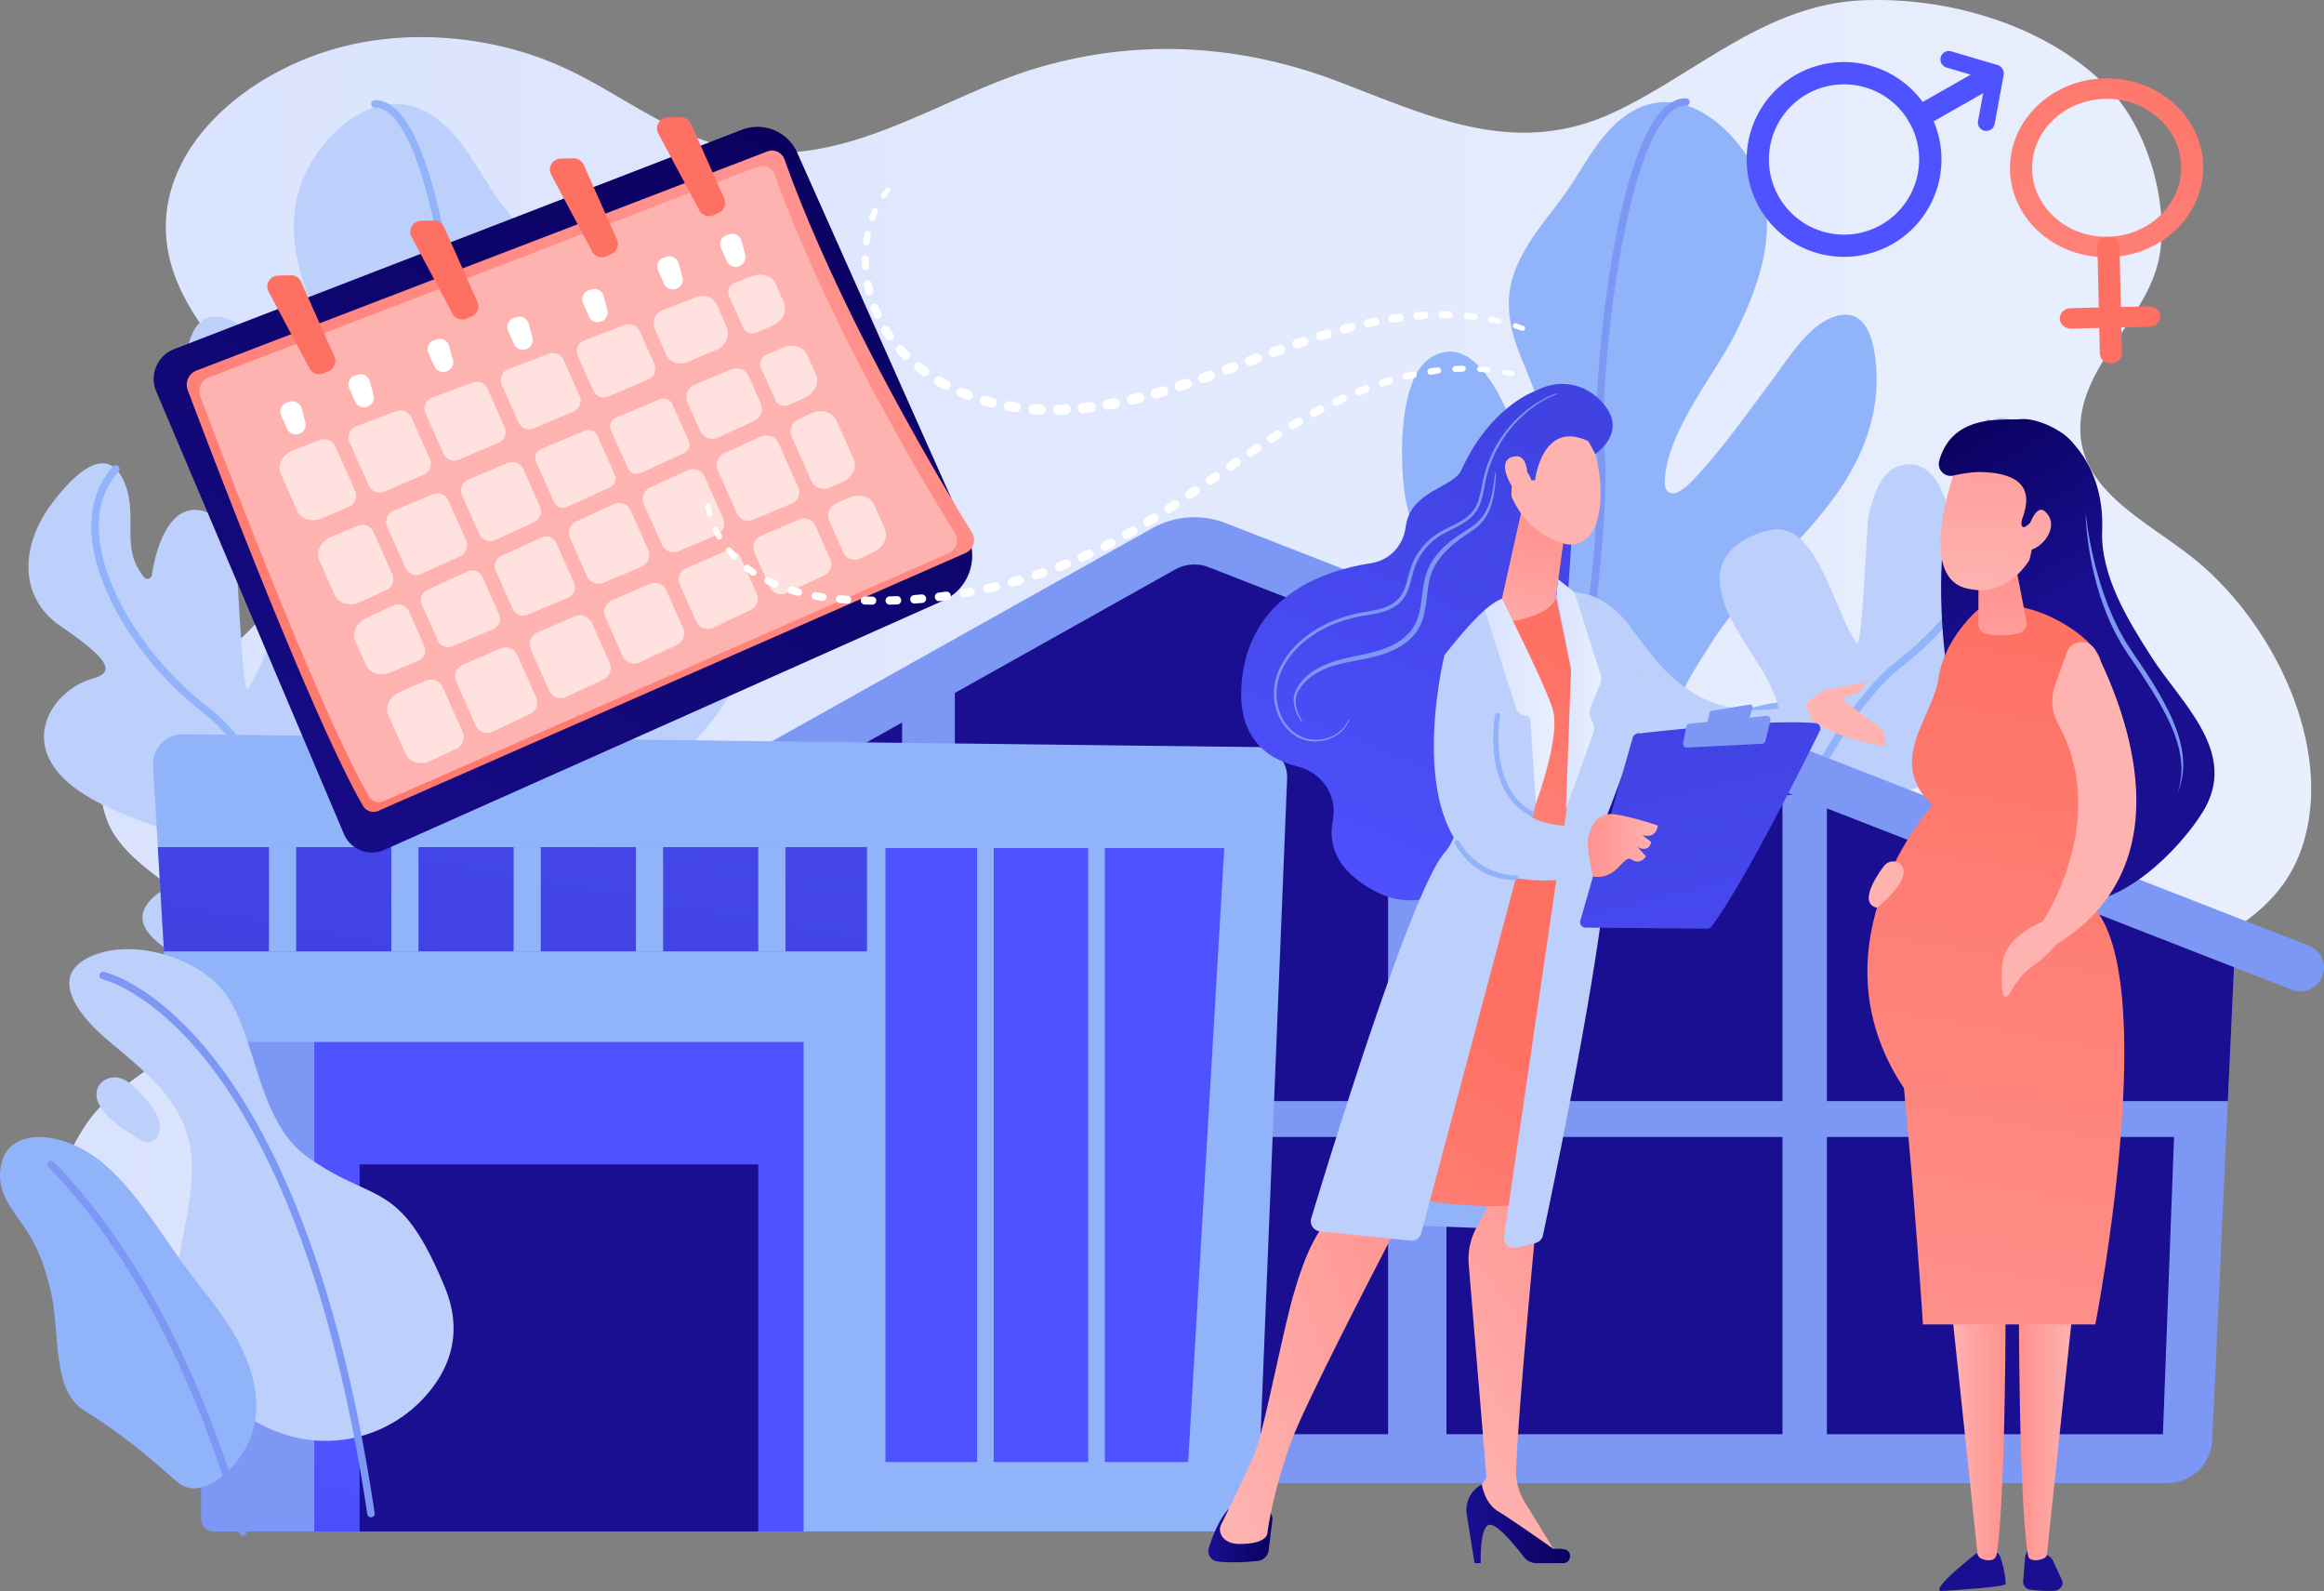<svg id="Illustration" xmlns="http://www.w3.org/2000/svg" xmlns:xlink="http://www.w3.org/1999/xlink" viewBox="0 0 2121.66 1452.1"><rect x="0" y="0" width="2121.66" height="1452.1" fill="#808080" stroke="none"/><defs><style>.cls-1{fill:url(#linear-gradient);}.cls-2{fill:#bdd0fb;}.cls-3{fill:#91b3fa;}.cls-4{fill:#7d97f4;}.cls-5{fill:url(#linear-gradient-2);}.cls-6{fill:url(#linear-gradient-3);}.cls-7{fill:url(#linear-gradient-4);}.cls-8{fill:url(#linear-gradient-5);}.cls-9{fill:url(#linear-gradient-6);}.cls-10{fill:url(#linear-gradient-7);}.cls-11{fill:url(#linear-gradient-8);}.cls-12{fill:url(#linear-gradient-9);}.cls-13,.cls-15,.cls-16,.cls-17{fill-rule:evenodd;}.cls-13{fill:url(#linear-gradient-10);}.cls-14{fill:url(#linear-gradient-11);}.cls-15{fill:url(#linear-gradient-12);}.cls-16{fill:url(#linear-gradient-13);}.cls-17{fill:url(#linear-gradient-14);}.cls-18{fill:url(#linear-gradient-15);}.cls-19{fill:url(#linear-gradient-16);}.cls-20{fill:url(#linear-gradient-17);}.cls-21{fill:url(#linear-gradient-18);}.cls-22{fill:url(#linear-gradient-19);}.cls-23{fill:url(#linear-gradient-20);}.cls-24{fill:url(#linear-gradient-21);}.cls-25{fill:url(#linear-gradient-22);}.cls-26{fill:url(#linear-gradient-23);}.cls-27{fill:url(#linear-gradient-24);}.cls-28{fill:url(#linear-gradient-25);}.cls-29{fill:url(#linear-gradient-26);}.cls-30{fill:url(#linear-gradient-27);}.cls-31{fill:url(#linear-gradient-28);}.cls-32{fill:url(#linear-gradient-29);}.cls-33{fill:url(#linear-gradient-30);}.cls-34{fill:url(#linear-gradient-31);}.cls-35{fill:url(#linear-gradient-32);}.cls-36{fill:url(#linear-gradient-33);}.cls-37{fill:url(#linear-gradient-34);}.cls-38{fill:url(#linear-gradient-35);}.cls-39{fill:url(#linear-gradient-36);}.cls-40{fill:url(#linear-gradient-37);}.cls-41{fill:url(#linear-gradient-38);}.cls-42{fill:url(#linear-gradient-39);}.cls-43{fill:url(#linear-gradient-40);}.cls-44{fill:url(#linear-gradient-41);}.cls-45{fill:url(#linear-gradient-42);}.cls-46{fill:url(#linear-gradient-43);}.cls-47{fill:url(#linear-gradient-44);}.cls-48{fill:url(#linear-gradient-45);}.cls-49,.cls-50{fill:#fff;}.cls-49{opacity:0.6;}.cls-51{fill:url(#linear-gradient-46);}.cls-52{fill:url(#linear-gradient-47);}.cls-53{fill:url(#linear-gradient-48);}.cls-54{fill:url(#linear-gradient-49);}.cls-55{fill:url(#linear-gradient-50);}.cls-56{fill:url(#linear-gradient-51);}</style><linearGradient id="linear-gradient" x1="215.92" y1="768.76" x2="2277.31" y2="768.76" gradientUnits="userSpaceOnUse"><stop offset="0" stop-color="#dae3fe"/><stop offset="1" stop-color="#e9effd"/></linearGradient><linearGradient id="linear-gradient-2" x1="2056.51" y1="-111.77" x2="1777.48" y2="272.27" gradientUnits="userSpaceOnUse"><stop offset="0" stop-color="#09005d"/><stop offset="1" stop-color="#1a0f91"/></linearGradient><linearGradient id="linear-gradient-3" x1="2021.61" y1="-137.12" x2="1742.59" y2="246.91" xlink:href="#linear-gradient-2"/><linearGradient id="linear-gradient-4" x1="2286.28" y1="55.18" x2="2007.25" y2="439.22" xlink:href="#linear-gradient-2"/><linearGradient id="linear-gradient-5" x1="2513.61" y1="220.35" x2="2234.59" y2="604.39" xlink:href="#linear-gradient-2"/><linearGradient id="linear-gradient-6" x1="418.72" y1="1675.88" x2="475.02" y2="1355.99" gradientUnits="userSpaceOnUse"><stop offset="0" stop-color="#4042e2"/><stop offset="1" stop-color="#4f52ff"/></linearGradient><linearGradient id="linear-gradient-7" x1="1023.93" y1="343.71" x2="837.91" y2="664.74" xlink:href="#linear-gradient-2"/><linearGradient id="linear-gradient-8" x1="453.57" y1="899.42" x2="567.58" y2="269.36" xlink:href="#linear-gradient-6"/><linearGradient id="linear-gradient-9" x1="1206.26" y1="138.25" x2="1092.25" y2="540.3" xlink:href="#linear-gradient-6"/><linearGradient id="linear-gradient-10" x1="1982.07" y1="1379.22" x2="1971.07" y2="1518.22" xlink:href="#linear-gradient-2"/><linearGradient id="linear-gradient-11" x1="1917.11" y1="503.95" x2="2017.36" y2="678.48" xlink:href="#linear-gradient-2"/><linearGradient id="linear-gradient-12" x1="-1276.98" y1="1417.76" x2="-1228.17" y2="1417.76" gradientTransform="matrix(-1, 0, 0, 1, 721.31, 0)" gradientUnits="userSpaceOnUse"><stop offset="0" stop-color="#ff928e"/><stop offset="1" stop-color="#feb3b1"/></linearGradient><linearGradient id="linear-gradient-13" x1="3872.63" y1="1842.93" x2="3906.63" y2="1597.93" gradientTransform="translate(-1881.31)" xlink:href="#linear-gradient-2"/><linearGradient id="linear-gradient-14" x1="3891.8" y1="1417.76" x2="3940.61" y2="1417.76" gradientTransform="translate(-1881.31)" xlink:href="#linear-gradient-12"/><linearGradient id="linear-gradient-15" x1="2062.85" y1="663.34" x2="1936.54" y2="1369.16" gradientUnits="userSpaceOnUse"><stop offset="0" stop-color="#fe7062"/><stop offset="1" stop-color="#ff928e"/></linearGradient><linearGradient id="linear-gradient-16" x1="1990.73" y1="635.53" x2="2007.73" y2="782.53" gradientTransform="matrix(1, 0, 0, 1, 0, 0)" xlink:href="#linear-gradient-12"/><linearGradient id="linear-gradient-17" x1="1998.14" y1="448.41" x2="1982.14" y2="651.41" gradientTransform="matrix(1, 0, 0, 1, 0, 0)" xlink:href="#linear-gradient-12"/><linearGradient id="linear-gradient-18" x1="1970.01" y1="473.56" x2="2070.27" y2="648.08" xlink:href="#linear-gradient-2"/><linearGradient id="linear-gradient-19" x1="2040.31" y1="446.4" x2="2023.77" y2="656.26" gradientTransform="matrix(1, 0, 0, 1, 0, 0)" xlink:href="#linear-gradient-12"/><linearGradient id="linear-gradient-20" x1="2275.18" y1="651.94" x2="2193.18" y2="718.94" gradientTransform="matrix(1, 0, 0, 1, 0, 0)" xlink:href="#linear-gradient-12"/><linearGradient id="linear-gradient-21" x1="2332.53" y1="722.13" x2="2250.53" y2="789.13" gradientTransform="matrix(1, 0, 0, 1, 0, 0)" xlink:href="#linear-gradient-12"/><linearGradient id="linear-gradient-22" x1="2012.16" y1="849.76" x2="1970.16" y2="871.75" gradientTransform="matrix(1, 0, 0, 1, 0, 0)" xlink:href="#linear-gradient-12"/><linearGradient id="linear-gradient-23" x1="1964.17" y1="636.49" x2="1933.17" y2="673.49" gradientTransform="matrix(1, 0, 0, 1, 0, 0)" xlink:href="#linear-gradient-12"/><linearGradient id="linear-gradient-24" x1="1560.05" y1="503.19" x2="1357.56" y2="963.67" xlink:href="#linear-gradient-6"/><linearGradient id="linear-gradient-25" x1="-3730.39" y1="1509.38" x2="-3671.9" y2="1509.38" gradientTransform="matrix(-1, 0, 0, 1, -2401.43, 0)" xlink:href="#linear-gradient-2"/><linearGradient id="linear-gradient-26" x1="1695.56" y1="1259.71" x2="1464.56" y2="1436.72" gradientTransform="matrix(1, 0, 0, 1, 0, 0)" xlink:href="#linear-gradient-12"/><linearGradient id="linear-gradient-27" x1="-4002.13" y1="1498.7" x2="-3907.49" y2="1498.7" gradientTransform="matrix(-1, 0, 0, 1, -2401.43, 0)" xlink:href="#linear-gradient-2"/><linearGradient id="linear-gradient-28" x1="1490.44" y1="1310.72" x2="1254.44" y2="1382.72" gradientTransform="matrix(1, 0, 0, 1, 0, 0)" xlink:href="#linear-gradient-12"/><linearGradient id="linear-gradient-29" x1="1615.19" y1="705.05" x2="1413.86" y2="990.02" xlink:href="#linear-gradient-15"/><linearGradient id="linear-gradient-30" x1="1537.46" y1="1038.2" x2="1295.28" y2="1443.22" xlink:href="#linear-gradient-15"/><linearGradient id="linear-gradient-31" x1="1579.86" y1="582.47" x2="1545.86" y2="718.47" gradientTransform="matrix(1, 0, 0, 1, 0, 0)" xlink:href="#linear-gradient-12"/><linearGradient id="linear-gradient-32" x1="-3159.78" y1="999.86" x2="-3205.78" y2="878.86" gradientTransform="matrix(-0.9, -0.44, -0.44, 0.9, -1691.96, -906.88)" xlink:href="#linear-gradient-12"/><linearGradient id="linear-gradient-33" x1="1579.92" y1="511.93" x2="1377.43" y2="972.4" xlink:href="#linear-gradient-6"/><linearGradient id="linear-gradient-34" x1="-3126.8" y1="987.33" x2="-3172.8" y2="866.33" gradientTransform="matrix(-0.9, -0.44, -0.44, 0.9, -1691.96, -906.88)" xlink:href="#linear-gradient-12"/><linearGradient id="linear-gradient-35" x1="1694.17" y1="755.46" x2="1806.78" y2="1224.68" xlink:href="#linear-gradient-6"/><linearGradient id="linear-gradient-36" x1="1617" y1="879.6" x2="1680.81" y2="879.6" gradientTransform="matrix(1, 0, 0, 1, 0, 0)" xlink:href="#linear-gradient-12"/><linearGradient id="linear-gradient-37" x1="1522.81" y1="747.99" x2="1586.43" y2="747.99" xlink:href="#linear-gradient"/><linearGradient id="linear-gradient-38" x1="1588.37" y1="741.43" x2="1629.1" y2="741.43" xlink:href="#linear-gradient"/><linearGradient id="linear-gradient-39" x1="-3785.48" y1="2320.09" x2="-4392.15" y2="3116.94" gradientTransform="matrix(-0.41, -0.91, -0.91, 0.41, 1440.18, -4198.07)" xlink:href="#linear-gradient-2"/><linearGradient id="linear-gradient-40" x1="-4316.36" y1="3048.34" x2="-3869.99" y2="2389.79" gradientTransform="matrix(-0.41, -0.91, -0.91, 0.41, 1440.18, -4198.07)" xlink:href="#linear-gradient-15"/><linearGradient id="linear-gradient-41" x1="403.66" y1="-663.51" x2="517.74" y2="-195.15" gradientTransform="matrix(1, 0, 0, 1, 0, 0)" xlink:href="#linear-gradient-12"/><linearGradient id="linear-gradient-42" x1="-1867.34" y1="501.76" x2="-2013.34" y2="121.76" gradientTransform="matrix(-0.91, 0.41, 0.41, 0.91, -1148.12, -132.94)" xlink:href="#linear-gradient-15"/><linearGradient id="linear-gradient-43" x1="-1774.27" y1="466" x2="-1920.27" y2="86" gradientTransform="matrix(-0.91, 0.41, 0.41, 0.91, -1148.12, -132.94)" xlink:href="#linear-gradient-15"/><linearGradient id="linear-gradient-44" x1="-1652.66" y1="419.28" x2="-1798.66" y2="39.28" gradientTransform="matrix(-0.91, 0.41, 0.41, 0.91, -1148.12, -132.94)" xlink:href="#linear-gradient-15"/><linearGradient id="linear-gradient-45" x1="-1528.53" y1="371.58" x2="-1674.53" y2="-8.42" gradientTransform="matrix(-0.91, 0.41, 0.41, 0.91, -1148.12, -132.94)" xlink:href="#linear-gradient-15"/><linearGradient id="linear-gradient-46" x1="3146.84" y1="210.59" x2="3174.84" y2="842.59" gradientTransform="matrix(0.77, 0.59, -0.64, 0.71, -53.44, -1911.29)" xlink:href="#linear-gradient-15"/><linearGradient id="linear-gradient-47" x1="2347.16" y1="246.02" x2="2375.16" y2="878.02" gradientTransform="matrix(-1, 0.02, -0.02, -0.93, 4246.05, -2264.84)" xlink:href="#linear-gradient-15"/><linearGradient id="linear-gradient-48" x1="2347.92" y1="246" x2="2375.92" y2="878" gradientTransform="matrix(-1, 0.02, -0.02, -0.93, 4246.05, -2264.84)" xlink:href="#linear-gradient-15"/><linearGradient id="linear-gradient-49" x1="-1960.16" y1="-2146.27" x2="-1970.16" y2="-1920.27" gradientTransform="matrix(0.49, 0.87, -0.57, 0.32, 2074.15, 2413.95)" xlink:href="#linear-gradient-6"/><linearGradient id="linear-gradient-50" x1="123.68" y1="-589.74" x2="113.68" y2="-363.74" gradientTransform="translate(1804.19 182.66) rotate(52.78)" xlink:href="#linear-gradient-6"/><linearGradient id="linear-gradient-51" x1="3128.49" y1="4610.62" x2="3192.49" y2="4148.62" gradientTransform="matrix(0.2, -0.98, 0.98, 0.2, -1236.01, 3117.99)" xlink:href="#linear-gradient-6"/></defs><path class="cls-1" d="M2179.56,625.74c-46-41-121.36-68.4-112.25-137.64,6.86-52.16,59.06-90.74,70.62-142.35,10.53-47-8.35-116-41.56-152.71-53.32-58.94-145.07-88-227.42-84.83-90,3.43-152.7,67.12-228.65,102.47-90.91,42.31-169,2.66-254-29.29-88.5-33.26-182-38.55-273.6-10.94-87.72,26.47-170.39,90.46-268.21,74.56-64.32-10.46-111.29-53.36-168.5-78-57.68-24.86-127.4-32.22-189.57-17.92C384.14,172.58,289.7,259.47,327.07,360c22.76,61.23,82.46,104,107.73,163.78,23.84,56.37,1.53,118.92-41.7,161.4a189.15,189.15,0,0,1-26.31,21.58c-57.11,38.77-128.59,71.08-102.39,148,19.08,56,113.8,76,113.81,138.23,0,60-98,92.27-129.79,137.64-60.7,86.62-35.06,182.84,65.82,227.72,107.22,47.71,254.5,19.24,366-.41,69.3-12.2,140.19-38.78,211.75-28.72,112.38,15.79,199.1,95.56,314.76,100.15s200.63-67.54,305.74-97c149.56-42,295.36,49.1,437.32,77.9,139.08,28.22,314.07-79.83,187.61-208.59-76.84-78.23-97.46-148.57,14.82-213.22,54.7-31.48,102.46-53.87,119.27-115.7C2294.48,788.37,2246,684.86,2179.56,625.74Z" transform="translate(-167.34 -107.98)"/><path class="cls-2" d="M730.52,904.35c6.43-15.53,10.34-31.86,17.8-47,15.82-32.1,39.32-56.4,62.12-83.18,15.66-18.4,42.4-51,20.47-74.45-10.77-11.5-28.33-13-42.88-11.22-44,5.28-59.86,15.9-50.09-36.26,5.42-29,20.83-55,26.87-83.48,6.11-28.81,9-112.55-21.68-132.31C688.56,401.38,654.43,534,646,564.34a21.78,21.78,0,0,0-.65,3.65,7.89,7.89,0,0,1-15,2.52c-2.09-4.53-3.73-8.8-3.91-12.4-.89-17.62,4.58-37.05,9.19-53.91,6.23-22.83,14.83-45.06,23.88-66.92,10.26-24.81,16.32-50.7,7.44-76.83-8.73-25.7-26.79-46.95-42.92-68.28-21.33-28.19-36.33-66.63-69.72-83.11-39.44-19.45-79,10-100.18,42.75C419.86,304.87,439,363.19,464.94,415c18.36,36.67,65,92.33,63.92,137.31a7.87,7.87,0,0,1-11.46,6.82c-8.12-4.15-14.59-11.44-21.4-19-24.12-26.82-45.11-56.89-66.75-85.71-14.89-19.83-35.75-54.91-63.38-57.4-32.34-2.91-31.84,58.65-29.29,77.75,13.09,97.93,104,146.73,152,225.25,9.88,16.17,31.38,45.65,29.14,65.33-4.3,37.88-50.71-4-70.93-10.26-28.07-8.66-77.22-8.83-77.59,29.68-.42,44.75,38.2,83.27,78.45,96.7,32.28,10.77,69.16,14.48,99.76,29.5,28,13.75,11.23,44.71-16.85,36.14-11.59-3.53-23.17-8.17-34.46-12.59-10.94-4.28-43.15-22-51.16-5.53-6.11,12.55,6.57,34.47,11.62,45.17C513.11,1094,559.73,1072,625.1,1095.43c18.77,6.73,31.47,22,38.25,40.33,2.93,7.91,2.63,37.65,11.66,40.33,12.46,3.66,29.87-22.18,35.21-29.58,9.89-13.7,21.89-25.64,31.77-39.36,17-23.68,45-58.66,41.82-90-1.55-15.51-14.9-21.74-29.3-22.88-24.37-1.93-63-6.51-47.51-40.11C714.7,937.51,723.49,921.33,730.52,904.35Z" transform="translate(-167.34 -107.98)"/><path class="cls-3" d="M681,1175.08a3.41,3.41,0,0,1-3.41-3.34c0-1.63-3.44-164.16-39.41-273.2-35.79-108.49-60.64-320.7-54.2-377.66,5.62-49.72-14.17-258-57.14-305.39-5.63-6.22-11.38-9.33-17.21-9.25a3.4,3.4,0,0,1-.1-6.8c7.83-.07,15.35,3.75,22.36,11.48,47,51.88,63.85,266.49,58.85,310.72-5.71,50.5,16.13,260.26,53.9,374.77,36.3,110,39.73,273.56,39.76,275.2a3.41,3.41,0,0,1-3.34,3.47Z" transform="translate(-167.34 -107.98)"/><path class="cls-2" d="M525.64,796.75C510.33,800.92,461,841.89,463.28,807c3-44.75,51.74-80.38,55.34-126.24,2.11-26.71-22.75-42.68-46.92-47.42-42.38-8.3-57.25,75.38-78.37,103.57-4.44,5.93-9.24-110.16-10.23-114.91-2.91-13.86-10.05-39.19-24.54-45.55-35.07-15.37-48.62,30.2-52.62,56.47A4,4,0,0,1,299,634.9c-22.38-26.74-5.2-55-17.84-86-17.4-42.67-53.68,1-68.38,21.3C187.56,605.08,183,652,222.44,679.3c36.26,25,54.22,41.14,30.39,47.7-31.21,8.6-56.2,42-40.53,73.62,16.39,33.11,66.92,50.57,99.38,62.4,12.78,4.65,46.24,4.29,48.82,22.08,2.16,14.87-20.29,21.58-30.43,26.85-38.27,19.9-46.79,40.15-4.61,66,85.16,52.16,179.06,37.43,178.12-1.91-.42-18.58,12.1-41.18,18-58.17,6.31-18.19,12.55-36.43,17.45-55.06C544,843.91,561.51,787,525.64,796.75Z" transform="translate(-167.34 -107.98)"/><path class="cls-3" d="M494.63,998.82a3.41,3.41,0,0,1-3.19-2.22c-.68-1.84-69-184.58-138.92-238.44-54.92-42.3-96.59-107.86-101.33-159.45-2.4-26.12,4.12-48,19.38-65a3.4,3.4,0,0,1,5.07,4.54c-13.95,15.55-19.89,35.68-17.67,59.84,4.58,49.84,45.17,113.45,98.7,154.68,30.08,23.17,63,70.88,97.82,141.83,25.85,52.65,43.16,99.17,43.34,99.63a3.42,3.42,0,0,1-2,4.38A3.51,3.51,0,0,1,494.63,998.82Z" transform="translate(-167.34 -107.98)"/><path class="cls-3" d="M1485.54,902.65c-6.43-15.54-10.33-31.86-17.79-47-15.82-32.09-39.32-56.39-62.12-83.17-15.66-18.4-42.4-51-20.47-74.45,10.77-11.5,28.33-13,42.87-11.22,44,5.28,59.86,15.9,50.1-36.26-5.42-28.95-20.83-55-26.87-83.49-6.11-28.8-9-112.54,21.68-132.3,54.57-35.08,88.7,97.5,97.13,127.88a21.78,21.78,0,0,1,.65,3.65,7.89,7.89,0,0,0,15,2.52c2.1-4.53,3.74-8.81,3.92-12.4.89-17.63-4.58-37-9.19-53.91-6.23-22.83-14.84-45.07-23.88-66.92-10.27-24.82-16.33-50.71-7.45-76.83,8.74-25.71,26.79-46.95,42.93-68.29,21.33-28.18,36.33-66.63,69.72-83.1,39.43-19.45,79,10,100.18,42.75,34.25,53.06,15.11,111.38-10.82,163.15-18.36,36.67-65,92.33-63.93,137.31a7.89,7.89,0,0,0,11.47,6.82c8.12-4.15,14.58-11.44,21.4-19,24.12-26.81,45.11-56.88,66.75-85.7,14.89-19.83,35.74-54.91,63.37-57.4,32.35-2.92,31.85,58.65,29.3,77.75-13.1,97.93-104,146.73-152,225.25-9.89,16.17-31.38,45.65-29.15,65.33,4.31,37.88,50.72-4,70.94-10.26,28.07-8.66,77.21-8.83,77.58,29.68.43,44.75-38.19,83.27-78.44,96.7-32.28,10.77-69.16,14.47-99.76,29.5-28,13.75-11.24,44.71,16.85,36.14,11.59-3.54,23.17-8.17,34.46-12.59,10.93-4.28,43.15-22,51.16-5.53,6.11,12.55-6.58,34.47-11.63,45.17-56.59,119.89-103.22,97.88-168.58,121.33-18.77,6.73-31.47,22-38.25,40.32-2.93,7.92-2.63,37.66-11.67,40.34-12.45,3.66-29.86-22.18-35.2-29.58-9.9-13.71-21.9-25.64-31.77-39.36-17-23.68-44.95-58.66-41.82-90,1.55-15.51,14.89-21.74,29.29-22.88,24.38-1.93,63-6.51,47.52-40.12C1501.36,935.81,1492.57,919.63,1485.54,902.65Z" transform="translate(-167.34 -107.98)"/><path class="cls-4" d="M1535.07,1173.38a3.4,3.4,0,0,0,3.4-3.34c0-1.63,3.44-164.16,39.42-273.21,35.79-108.48,60.64-320.69,54.2-377.65-5.62-49.72,14.17-258,57.13-305.39,5.64-6.22,11.39-9.33,17.22-9.25a3.37,3.37,0,0,0,3.45-3.35,3.42,3.42,0,0,0-3.36-3.46c-7.82-.07-15.34,3.75-22.35,11.49-47,51.87-63.85,266.49-58.85,310.72,5.7,50.5-16.13,260.26-53.91,374.76-36.29,110-39.72,273.57-39.75,275.21a3.41,3.41,0,0,0,3.34,3.47Z" transform="translate(-167.34 -107.98)"/><path class="cls-2" d="M1730.39,755.05c15.31,4.16,64.66,45.13,62.36,10.29-3-44.76-51.74-80.39-55.35-126.24-2.1-26.71,22.76-42.69,46.92-47.42,42.39-8.3,57.26,75.37,78.37,103.56,4.44,5.93,9.24-110.15,10.24-114.91,2.91-13.85,10-39.19,24.54-45.54,35.07-15.37,48.62,30.19,52.61,56.46a4,4,0,0,0,6.94,1.94c22.38-26.74,5.21-55.05,17.84-86,17.41-42.67,53.68,1,68.39,21.3,25.21,34.9,29.82,81.86-9.67,109.12-36.26,25-54.21,41.14-30.39,47.71,31.21,8.6,56.2,42,40.53,73.62-16.38,33.11-66.92,50.57-99.38,62.39-12.78,4.66-46.23,4.3-48.81,22.09-2.16,14.87,20.29,21.57,30.42,26.84,38.27,19.91,46.8,40.15,4.62,66-85.16,52.17-179.06,37.44-178.12-1.91.42-18.58-12.1-41.18-18-58.16-6.31-18.2-12.55-36.43-17.45-55.07C1712,802.2,1694.51,745.28,1730.39,755.05Z" transform="translate(-167.34 -107.98)"/><path class="cls-3" d="M1761.39,957.11a3.41,3.41,0,0,0,3.19-2.22c.68-1.84,69-184.58,138.93-238.44,54.92-42.29,96.58-107.86,101.32-159.44,2.41-26.13-4.11-48-19.38-65a3.4,3.4,0,1,0-5.06,4.55c13.94,15.54,19.89,35.67,17.67,59.83-4.58,49.85-45.17,113.45-98.71,154.68-30.08,23.17-63,70.89-97.82,141.83-25.84,52.65-43.16,99.17-43.33,99.64a3.4,3.4,0,0,0,2,4.37A3.27,3.27,0,0,0,1761.39,957.11Z" transform="translate(-167.34 -107.98)"/><path class="cls-4" d="M821,841.42l433.51-244.33,953.32,371.1-20.87,454a41.1,41.1,0,0,1-41,39.33H844.44Z" transform="translate(-167.34 -107.98)"/><polygon class="cls-5" points="653.7 733.45 663.94 1004.93 2033.87 1004.93 2040.53 860.21 1087.2 489.11 653.7 733.45"/><rect class="cls-4" x="1627.27" y="725.42" width="40.57" height="311.2"/><rect class="cls-4" x="1267.25" y="575.19" width="53.24" height="461.43"/><rect class="cls-4" x="823.56" y="618.11" width="48.17" height="410.46"/><path class="cls-4" d="M2267.44,1012.77a21.6,21.6,0,0,1-7.83-1.48l-988.7-385.6a36.11,36.11,0,0,0-30.88,2.15L716.21,921.27a21.55,21.55,0,0,1-21.07-37.6L1219,590.24a79.06,79.06,0,0,1,67.61-4.7l988.7,385.59a21.56,21.56,0,0,1-7.83,41.64Z" transform="translate(-167.34 -107.98)"/><rect class="cls-6" x="871.73" y="1037.69" width="395.51" height="271.28"/><rect class="cls-7" x="1320.49" y="1037.69" width="306.78" height="271.28"/><polygon class="cls-8" points="1974.61 1308.97 1667.83 1308.97 1667.83 1037.68 1984.75 1037.68 1974.61 1308.97"/><rect class="cls-9" x="229.01" y="913.79" width="562.5" height="483.91"/><path class="cls-4" d="M454.26,1505.68H362.77a11.92,11.92,0,0,1-11.92-11.92V1005.22H454.26Z" transform="translate(-167.34 -107.98)"/><rect class="cls-10" x="328.28" y="1062.69" width="363.97" height="335.02"/><path class="cls-3" d="M307.07,806.88,321.9,1059H901v446.69h377.18a37.92,37.92,0,0,0,37.89-36.39l26.35-651.18a27.21,27.21,0,0,0-26.85-28.3l-981-11.72A27.2,27.2,0,0,0,307.07,806.88Z" transform="translate(-167.34 -107.98)"/><polygon class="cls-11" points="149.7 868.29 791.51 868.29 791.51 773.16 144.1 773.16 149.7 868.29"/><rect class="cls-3" x="245.56" y="773.16" width="24.82" height="95.13"/><rect class="cls-3" x="357.23" y="773.16" width="24.82" height="95.13"/><rect class="cls-3" x="468.9" y="773.16" width="24.82" height="95.13"/><rect class="cls-3" x="580.57" y="773.16" width="24.82" height="95.13"/><rect class="cls-3" x="692.25" y="773.16" width="24.82" height="95.13"/><polygon class="cls-12" points="1084.7 1334.32 808.35 1334.32 808.35 774.01 1117.66 774.01 1084.7 1334.32"/><rect class="cls-3" x="892.02" y="758.8" width="15.21" height="608.48"/><rect class="cls-3" x="993.43" y="758.8" width="15.21" height="608.48"/><path class="cls-13" d="M1972.2,1525.25s-46.19,35.87-31.53,34.8,56.84-3.66,57.65-6.45-3.86-28.86-7.84-28.35S1972.2,1529.2,1972.2,1525.25Z" transform="translate(-167.34 -107.98)"/><path class="cls-14" d="M2049.75,503.32s39.2,26,36.72,88.77c-1.63,41.39,23.72,82.27,45.21,115.75,27.31,42.55,80.44,87.4,46.27,141.8-21.44,34.14-73.16,86.06-117.45,81.3-22.63-2.43-54.24-25.92-65-45.83-68.74-127.65-66-309.78-35.83-344.88S2049.75,503.32,2049.75,503.32Z" transform="translate(-167.34 -107.98)"/><path class="cls-15" d="M1998.29,1303.54s0,174.21-8.2,223.28a6,6,0,0,1-4.86,5,15.82,15.82,0,0,1-9.19-1.37,5.91,5.91,0,0,1-3.39-4.73l-23.17-219.1Z" transform="translate(-167.34 -107.98)"/><path class="cls-16" d="M2019,1521.38l-2.72,6.67-2,24a7.44,7.44,0,0,0,6.55,6.78,118.86,118.86,0,0,0,22.21,1c5.37-.42,8.73-5.46,6.63-10l-8.09-17.33a10.54,10.54,0,0,0-6.12-5.52Z" transform="translate(-167.34 -107.98)"/><path class="cls-17" d="M2010.49,1303.54s0,176.51,8.4,224.44a4.29,4.29,0,0,0,2.91,3.38c2.44.78,6.55,1.25,11.74-1.31a4.51,4.51,0,0,0,2.49-3.47l23.28-220Z" transform="translate(-167.34 -107.98)"/><path class="cls-18" d="M1973.08,664.56s-30.4,25.2-36,62.34-48,74.91-5.69,116c0,0-113.86,126.29-25.85,258.32,10.45,108.92,17.32,215.55,17.32,215.55h157.39s68.45-351.66-14.87-391.12C2077.18,859.89,2087.9,728,2085,711,2081.52,690.71,2017.72,646.58,1973.08,664.56Z" transform="translate(-167.34 -107.98)"/><path class="cls-19" d="M1973.53,620.3v57.19a9.34,9.34,0,0,0,7.94,9.25c7.58,1.14,19.29,2,29.35-1a9.39,9.39,0,0,0,6.56-10.78l-10.66-54.65Z" transform="translate(-167.34 -107.98)"/><path class="cls-20" d="M1952.4,536.56s-36.21,96.57,9.81,108.3c54.16,13.8,72.43-57.75,72.43-57.75S1987.11,450.56,1952.4,536.56Z" transform="translate(-167.34 -107.98)"/><path class="cls-21" d="M1937.73,528.56a10.88,10.88,0,0,0,13,13.46c8.07-1.85,18-3.53,26.61-3.2,58.09,2.27,35.46,40,35.46,46,0,12.34,12.13-6.43,12.82-2.27,1.51,9.06-5.55,36.52-5.55,36.52s37.24-7.85,49.31-26-1.51-58.84-6-73.93S2028.6,489,2012,490.54C1997.16,491.89,1949.76,484.8,1937.73,528.56Z" transform="translate(-167.34 -107.98)"/><path class="cls-22" d="M2018,593.14s7.34-27.07,16.6-18.1c15.38,14.91-6.87,37-16.6,34.7Z" transform="translate(-167.34 -107.98)"/><path class="cls-23" d="M2054.3,703.34a14.28,14.28,0,0,1,26.19-1.52c29.49,58.73,80.93,195.73-35.21,267.63l-13.72-19.52s63.32-92.76,14.63-181.49a43,43,0,0,1-2.72-35.32Z" transform="translate(-167.34 -107.98)"/><path class="cls-24" d="M2031,949.75s-34,12.53-35.82,39.4,1.79,34,7.16,25.07,10.75-17.91,21.49-25.07,21.49-19.7,21.49-19.7S2043.49,949.75,2031,949.75Z" transform="translate(-167.34 -107.98)"/><path class="cls-25" d="M1886.57,899.35s-25.5,32.76-5.63,37.11c0,0,17.39-13.39,23.17-27S1893.76,888.45,1886.57,899.35Z" transform="translate(-167.34 -107.98)"/><path class="cls-4" d="M2071.2,574.44s.12,1.08.32,3.1.64,5,1.14,8.73,1.25,8.3,2.21,13.49,2.18,11,3.63,17.32,3.26,13.1,5.35,20.21c1,3.57,2.29,7.15,3.46,10.86s2.68,7.38,4.05,11.18,3.12,7.51,4.7,11.34,3.62,7.51,5.41,11.34c2,3.72,4.09,7.42,6.15,11.16l7,10.77c4.91,7.13,9.79,14.35,14.42,21.58,2.3,3.62,4.6,7.19,6.7,10.84,1.07,1.81,2.14,3.61,3.19,5.4l3,5.41c2,3.55,3.77,7.2,5.55,10.71s3.3,7.09,4.69,10.59,2.74,6.91,3.73,10.33c1.16,3.35,1.88,6.72,2.66,9.92.45,1.58.58,3.21.87,4.76s.56,3.06.65,4.57.19,3,.28,4.38c0,.71.09,1.41.13,2.09s0,1.37-.06,2a55.51,55.51,0,0,1-.49,7.46,46.29,46.29,0,0,1-1,6.25c-.44,1.86-.81,3.52-1.21,5s-.92,2.58-1.27,3.54c-.68,1.91-1.05,2.93-1.05,2.93s.29-1.05.82-3c.27-1,.59-2.18,1-3.6s.54-3.11.87-5a47.57,47.57,0,0,0,.64-6.2,52.15,52.15,0,0,0,.05-7.32l-.06-2-.24-2c-.17-1.38-.35-2.79-.53-4.24s-.57-2.91-.85-4.42-.53-3.06-1-4.59c-.9-3.09-1.73-6.33-3-9.56-1.1-3.28-2.52-6.58-4-10s-3.19-6.77-4.91-10.24c-1.89-3.4-3.61-7-5.7-10.43-3.94-7-8.49-14.07-13.08-21.23s-9.51-14.25-14.47-21.38q-3.55-5.53-7.09-11.07c-2.08-3.84-4.22-7.63-6.23-11.45-1.82-3.91-3.7-7.76-5.36-11.64s-3.19-7.76-4.58-11.62-2.74-7.65-3.85-11.43-2.26-7.46-3.17-11.1c-1.92-7.24-3.43-14.17-4.64-20.58s-2.09-12.35-2.75-17.6-1.11-9.86-1.42-13.65-.42-6.78-.51-8.81S2071.2,574.44,2071.2,574.44Z" transform="translate(-167.34 -107.98)"/><path class="cls-2" d="M1842.1,742.89l-20.38,5c-24.85,7.48-45.83,9.39-63.78,7.49-56-5.93-82.33-49.09-103.16-76.54-27.49-36.24-57.85-30-57.85-30l18.58,80c41.57,66.24,101,69.39,141,61.82,25.44-4.82,43-14,43-14C1846.31,763,1842.1,742.89,1842.1,742.89Z" transform="translate(-167.34 -107.98)"/><path class="cls-26" d="M1888.23,781.78a13.61,13.61,0,0,0-5.51-10.44l-32.5-24s.66-4.8,9.7-5.82,9.51-10.73,9.51-10.73-12.56,2.2-31.1,6c-10.61,2.2-18,9-22.41,14.47l6.14,14.72c20.63,12.54,42.93,19.71,66.45,23Z" transform="translate(-167.34 -107.98)"/><polygon class="cls-3" points="1235.64 1116.35 1396.55 1122.59 1396.55 1063.61 1260.52 1051.14 1235.64 1116.35"/><path class="cls-27" d="M1569.05,464.81s-41,13.67-67.59,72.27c-7.27,16-46.71,18.86-50.78,51.72-2.11,17-14.66,30.56-31.56,33.15-42.1,6.45-107,28.31-117.34,101.39-7.93,55.79,20.51,76.94,50.36,84.26,21.92,5.38,36.48,26.7,32,48.83-4.25,21.22,2.09,45.76,38.86,65.16,82.4,43.49,164.7-103,164.7-103l16.86-255.78Z" transform="translate(-167.34 -107.98)"/><path class="cls-28" d="M1328.89,1495.36l-3.33,27.35a11.29,11.29,0,0,1-9.91,9.88c-8.77,1-22.84,2-36.6.57a9.68,9.68,0,0,1-8.13-12.55c3.36-10.55,9.5-26.4,18.35-35.73h30.34A9.35,9.35,0,0,1,1328.89,1495.36Z" transform="translate(-167.34 -107.98)"/><path class="cls-29" d="M1566.52,1175l5.12,30.12s-17.15,173.7-20.2,243.18a54.43,54.43,0,0,0,8.06,31l29.82,48.42-75.79-44.72-1.51-9.25,12.41-17.05L1508.18,1262a59.71,59.71,0,0,1,6.79-33l15.68-29.45Z" transform="translate(-167.34 -107.98)"/><path class="cls-30" d="M1594.31,1534.65h-24.19a14.54,14.54,0,0,1-11.55-5.66c-7.54-9.8-23.16-28.91-30.63-29.41-10.06-.67-8.77,35.07-8.77,35.07h-5.64l-7.14-44.41a26.31,26.31,0,0,1,13.8-27.49h0s2.3,17,14.76,24.52,50.72,34.44,50.72,34.44a34.73,34.73,0,0,1,9.83.27C1603.13,1523.36,1602.06,1534.65,1594.31,1534.65Z" transform="translate(-167.34 -107.98)"/><path class="cls-31" d="M1462.72,1189.28s-100.46,190.56-116.43,234.07-21.57,79.81-21.78,83.25c-.34,5.37-7,10.52-25.43,10.52-9.5,0-14.16-3.81-16.43-7.5a10.72,10.72,0,0,1-.41-10.4c5.81-11.76,24.25-49.34,31.08-66.39,8.16-20.35,25.7-112.59,35.32-144.66s20.49-66.85,62.39-98.89C1411,1189.28,1439.78,1161.11,1462.72,1189.28Z" transform="translate(-167.34 -107.98)"/><path class="cls-32" d="M1526.18,877c25.92-109.81-39.73-171.92-39.73-171.92,26.52-25.46,67-42,92.69-50.66a44.22,44.22,0,0,1,43.91,9.21c20.64,18.83,49.34,50.58,43.77,77.46-5,24.16-50.62,144.68-50.62,144.68S1574,905.75,1526.18,877Z" transform="translate(-167.34 -107.98)"/><path class="cls-33" d="M1468.73,931.39c10.54-31.78,57.45-54.37,57.45-54.37,47.84,28.73,90,8.77,90,8.77s9.46,36.16,2.93,69.76-47.49,249.54-47.49,249.54c-64.54,13.08-163.8-13.16-163.8-13.16C1449,1119,1458.18,963.16,1468.73,931.39Z" transform="translate(-167.34 -107.98)"/><path class="cls-34" d="M1556.26,574.68l-21.07,94.64c-2,8.34,5.59,7,14,5.38,13.81-2.6,31.6-8,37.54-18.7a10.08,10.08,0,0,0,1.08-3.56l9-65.63a11.78,11.78,0,0,0-6.9-12.39l-17.47-7.74A11.79,11.79,0,0,0,1556.26,574.68Z" transform="translate(-167.34 -107.98)"/><path class="cls-35" d="M1611.42,499.24s17.78,20.43,17.18,60.27-19.31,49.24-34.61,44.29-36.53-15.71-48.9-47.7S1587.77,473.76,1611.42,499.24Z" transform="translate(-167.34 -107.98)"/><path class="cls-36" d="M1568.75,546.25s6.28-55.66,48.56-35.67l6.51,11.75s28.27-18.73,9.1-43.65-53.84-29.05-81.29-.23-40.44,50.73-30.51,75.81,26.36,10.19,26.36,10.19-2.29-20,5.67-26.25,12.31,8.12,12.31,8.12Z" transform="translate(-167.34 -107.98)"/><path class="cls-37" d="M1561.46,549.22s3.39-28.59-12.77-24.45-1.77,27.08,4.3,35.2Z" transform="translate(-167.34 -107.98)"/><path class="cls-4" d="M1588.68,467.85c-9.88,3.24-18.71,9.16-26.73,15.7a112.08,112.08,0,0,0-38.8,65.58,145.48,145.48,0,0,1-3.41,15.45,34,34,0,0,1-7.91,14.07,50.66,50.66,0,0,1-13,9.37c-4.66,2.51-9.41,4.68-13.89,7.22a57.05,57.05,0,0,0-27.5,35.18c-1.41,5-2.48,10.13-4.35,15.21s-4.73,10.08-9.09,13.61a39.31,39.31,0,0,1-14.57,7.23,148.45,148.45,0,0,1-15.54,3.22A128.31,128.31,0,0,0,1384,678a103,103,0,0,0-26.39,15.94,75.41,75.41,0,0,0-19.17,23.88,51.63,51.63,0,0,0-5.41,29.72c1.41,10.07,5.87,20,13.44,26.82a33.21,33.21,0,0,0,13.09,7.53,34.77,34.77,0,0,0,15.19.7c10.07-1.58,19.72-8,23.51-17.75l.77.29c-3.71,10.13-13.6,17-24,18.89a36.53,36.53,0,0,1-15.91-.43,35.21,35.21,0,0,1-14-7.69c-8.1-7.16-12.8-17.52-14.35-28a53.93,53.93,0,0,1,5.42-31.15,78.06,78.06,0,0,1,19.67-24.87,105.73,105.73,0,0,1,27-16.58,131.89,131.89,0,0,1,30.43-8.71,142.42,142.42,0,0,0,15.16-3.24,35.94,35.94,0,0,0,13.3-6.67,28.3,28.3,0,0,0,8.14-12.17c1.79-4.74,2.89-9.84,4.38-14.93a60.1,60.1,0,0,1,29.19-36.82c4.65-2.59,9.43-4.73,14-7.15a48.26,48.26,0,0,0,12.42-8.76,31.33,31.33,0,0,0,7.39-13,144.13,144.13,0,0,0,3.45-15.16,116.25,116.25,0,0,1,4.13-15.29A111.23,111.23,0,0,1,1561,482.41c8.26-6.46,17.28-12.25,27.41-15.34Z" transform="translate(-167.34 -107.98)"/><path class="cls-4" d="M1533.06,539.54a153,153,0,0,1-2,20.21c-1.22,6.68-3.18,13.4-6.82,19.38a38.9,38.9,0,0,1-6.58,8.13,69.07,69.07,0,0,1-8.14,6.37,160,160,0,0,0-16.16,11.82c-10,8.57-18.38,19.29-21,32.12-3,12.7-2.19,26.74-7.83,40a43,43,0,0,1-13.18,16.53A67.8,67.8,0,0,1,1433,704c-13.06,4.72-26.6,6.38-39.58,9.33s-25.75,7.84-34.86,17.36c-4.4,4.7-8.3,10.52-8.38,17s3,12.77,5.93,18.75l-.71.38c-3.33-5.79-6.83-12-7.08-19.12a22,22,0,0,1,2.38-10.23,39.5,39.5,0,0,1,5.83-8.64c9.43-10.45,22.86-15.88,36-19.25s26.64-5.05,39-9.72a63.15,63.15,0,0,0,17-9.37,38.33,38.33,0,0,0,11.66-14.85c5.24-11.76,4.69-25.61,7.91-39.09a53.68,53.68,0,0,1,8.56-19.07,73.12,73.12,0,0,1,14.28-15,163.18,163.18,0,0,1,16.78-11.61c5.64-3.57,10.74-7.7,14.24-13.23s5.84-11.79,7.32-18.28a182.84,182.84,0,0,0,3-19.9Z" transform="translate(-167.34 -107.98)"/><path class="cls-2" d="M1578.1,742.06l-39.62-87.5c-16.9,4.34-52.47,51.51-52.47,51.51s34.32,141.9.44,179.71c-30.08,33.55-105.47,279.21-122,334a9.29,9.29,0,0,0,7.95,12l82.45,8.49a9.31,9.31,0,0,0,10-6.86L1582.3,793.11A76.15,76.15,0,0,0,1578.1,742.06Z" transform="translate(-167.34 -107.98)"/><path class="cls-2" d="M1667.52,754.21s13.94-48-49.23-94.34c0,0-27.25-20.74-30.47-7.43l22.49,107.72-69.82,476.19a9.32,9.32,0,0,0,11.47,10.38l17.18-4.3a9.3,9.3,0,0,0,6.85-7.1c9.78-46,74.7-355.51,55.65-375.91C1631.64,859.42,1669.08,763.75,1667.52,754.21Z" transform="translate(-167.34 -107.98)"/><path class="cls-2" d="M1486,706.07s-41.29,166.55,46.79,198.2,201-49.55,201-49.55,19.27-9.63,30.28-6.88,9.63-38.54-11-49.55-44,35.79-44,35.79-193.57,96.43-175.93-69.47C1533.05,764.61,1559,708.83,1486,706.07Z" transform="translate(-167.34 -107.98)"/><path class="cls-38" d="M1610.05,948.36l47.89-167.25a4.89,4.89,0,0,1,4.13-3.51c8.68-1,33.82-3.86,62.85-6.31,35-3,75.57-5.36,99.84-3.32a4.9,4.9,0,0,1,4,7c-13.8,27.91-70.56,141.47-99,178.67a4.89,4.89,0,0,1-4,1.94l-111.12-1A4.89,4.89,0,0,1,1610.05,948.36Z" transform="translate(-167.34 -107.98)"/><path class="cls-4" d="M1729.89,756.79l34.72-5.79a2.49,2.49,0,0,1,2.77,3.24L1764,764.66a2.51,2.51,0,0,1-2,1.69l-33.41,4.46a2.49,2.49,0,0,1-2.76-3l2.13-9.09A2.48,2.48,0,0,1,1729.89,756.79Z" transform="translate(-167.34 -107.98)"/><path class="cls-4" d="M1703.89,786.18l2.86-14.9a3.43,3.43,0,0,1,3-2.77l70.13-7.12a3.45,3.45,0,0,1,3.7,4.23l-4.46,18.57a3.44,3.44,0,0,1-3.18,2.63l-68.53,3.45A3.44,3.44,0,0,1,1703.89,786.18Z" transform="translate(-167.34 -107.98)"/><path class="cls-39" d="M1621.62,908s-6.67-27.43-4-37.16,7.91-22.25,25.29-19.47,37.88,10.1,37.88,10.1-1,12.68-14.25,8.59l8.19,6.34s-1.17,10.15-12.32,4.73l7.61,8.4s-4.79,8.34-13,3S1644.9,911.26,1621.62,908Z" transform="translate(-167.34 -107.98)"/><path class="cls-3" d="M1551.3,911.15h-.11c-40.1,0-55.44-33-55.59-33.34a2.16,2.16,0,0,1,1.07-2.93,2.29,2.29,0,0,1,3,1.12c.14.29,14.4,29.26,51.71,31a2.09,2.09,0,1,1-.1,4.18Z" transform="translate(-167.34 -107.98)"/><path class="cls-3" d="M1565.92,853.2a2.29,2.29,0,0,1-1-.26c-44.6-23.26-33.13-89.63-32.62-92.45a2.27,2.27,0,0,1,4.46.81c-.12.66-11.37,65.91,30.25,87.62a2.27,2.27,0,0,1-1,4.28Z" transform="translate(-167.34 -107.98)"/><path class="cls-40" d="M1584.88,755.34c-7.65-24.38-46.4-100.78-46.4-100.78l-15.67,10.09,28.68,89.89a9.32,9.32,0,0,0,8.87,6.48,4.09,4.09,0,0,1,4.08,3.81l5,76.59S1592.53,779.73,1584.88,755.34Z" transform="translate(-167.34 -107.98)"/><path class="cls-41" d="M1628.07,732.7a13.53,13.53,0,0,0,.4-9.3l-23.86-74.93L1590,636.78l-1.61,11.69,13.25,70-4.69,127.6,24.78-68.53a13.51,13.51,0,0,0-.43-10.26l-1.51-3.28a13.52,13.52,0,0,1-.2-10.85Z" transform="translate(-167.34 -107.98)"/><path class="cls-42" d="M1028.21,656.23A45,45,0,0,0,1051,596.8L895.11,247.25a39.64,39.64,0,0,0-50.49-20.84L326.33,426.59A29.25,29.25,0,0,0,310,465.29L481.32,869.16a27.75,27.75,0,0,0,36.85,14.51Z" transform="translate(-167.34 -107.98)"/><path class="cls-43" d="M1048.75,612.74a13.06,13.06,0,0,0,5.86-18.85c-27.75-44.85-121-200.06-171.07-340.42a12.09,12.09,0,0,0-15.71-7.25L346.72,446.16a13.92,13.92,0,0,0-8,17.89c22.08,58.59,113.84,299.48,160,379.41a11,11,0,0,0,14,4.56Z" transform="translate(-167.34 -107.98)"/><path class="cls-44" d="M1033.48,612.81a12.58,12.58,0,0,0,5.65-18.14c-26.71-43.16-116.42-192.53-164.63-327.61a11.63,11.63,0,0,0-15.12-7L357.89,452.5a13.39,13.39,0,0,0-7.73,17.22c21.24,56.38,109.55,288.2,154,365.11a10.6,10.6,0,0,0,13.45,4.4Z" transform="translate(-167.34 -107.98)"/><path class="cls-45" d="M818.72,304.33l4.66-2.08A10,10,0,0,0,828.46,289l-30.37-68.12a10.06,10.06,0,0,0-9.4-6l-11.61.27A10,10,0,0,0,768.45,230l37.32,69.92A10.06,10.06,0,0,0,818.72,304.33Z" transform="translate(-167.34 -107.98)"/><path class="cls-46" d="M720.86,341.85l4.65-2.07a10,10,0,0,0,5.08-13.26L700.22,258.4a10,10,0,0,0-9.4-5.95l-11.61.27a10,10,0,0,0-8.62,14.77l37.32,69.92A10,10,0,0,0,720.86,341.85Z" transform="translate(-167.34 -107.98)"/><path class="cls-47" d="M593.4,398.69l4.65-2.08a10,10,0,0,0,5.09-13.26l-30.38-68.11a10,10,0,0,0-9.4-5.95l-11.6.26a10,10,0,0,0-8.63,14.77l37.32,69.93A10,10,0,0,0,593.4,398.69Z" transform="translate(-167.34 -107.98)"/><path class="cls-48" d="M462.86,448.63l4.66-2.07a10,10,0,0,0,5.08-13.26l-30.37-68.12a10,10,0,0,0-9.4-5.95l-11.61.27a10,10,0,0,0-8.62,14.77l37.32,69.92A10,10,0,0,0,462.86,448.63Z" transform="translate(-167.34 -107.98)"/><path class="cls-49" d="M612.36,462.72,628.11,498a10.59,10.59,0,0,1-5.5,14l-36.47,15.58a10.57,10.57,0,0,1-13.81-5.41L555.77,485.1a10.57,10.57,0,0,1,6-14.22L599,457.11A10.57,10.57,0,0,1,612.36,462.72Z" transform="translate(-167.34 -107.98)"/><path class="cls-49" d="M759.21,454.24l-36.46,15.59a10.58,10.58,0,0,1-13.81-5.42l-14.09-31.58a10.57,10.57,0,0,1,5.91-14.19l37.14-14.08a10.56,10.56,0,0,1,13.4,5.58l13.41,30.07A10.57,10.57,0,0,1,759.21,454.24Z" transform="translate(-167.34 -107.98)"/><path class="cls-49" d="M794,626.46l34.63-15a11.55,11.55,0,0,1,15.12,5.89l14.39,32.27a11.55,11.55,0,0,1-5.62,15.14l-34.13,16.09a11.53,11.53,0,0,1-15.45-5.74L788,641.75A11.55,11.55,0,0,1,794,626.46Z" transform="translate(-167.34 -107.98)"/><path class="cls-49" d="M870.08,643.69,856,612.14a11.34,11.34,0,0,1,5.86-15l35-15.12a11.34,11.34,0,0,1,14.85,5.79l13.57,30.42a11.34,11.34,0,0,1-5.52,14.87l-34.49,16.26A11.33,11.33,0,0,1,870.08,643.69Z" transform="translate(-167.34 -107.98)"/><path class="cls-49" d="M806.56,501.24,795,475.34a12.2,12.2,0,0,1,6.43-16.23L835,445.06a12.19,12.19,0,0,1,15.85,6.29l11,24.75a12.19,12.19,0,0,1-6,16L822.8,507.36A12.19,12.19,0,0,1,806.56,501.24Z" transform="translate(-167.34 -107.98)"/><path class="cls-49" d="M840.12,576.51,822.46,536.9A11.33,11.33,0,0,1,828.08,522l33.84-15.56a12.2,12.2,0,0,1,16.24,6.11l17.82,40a11.34,11.34,0,0,1-6,15.07l-35.14,14.79A11.35,11.35,0,0,1,840.12,576.51Z" transform="translate(-167.34 -107.98)"/><path class="cls-49" d="M691,483.39,654.55,499a10.57,10.57,0,0,1-13.81-5.41l-15.34-34.4A10.56,10.56,0,0,1,631.31,445l37.13-14.08a10.58,10.58,0,0,1,13.41,5.58l14.66,32.89A10.57,10.57,0,0,1,691,483.39Z" transform="translate(-167.34 -107.98)"/><path class="cls-49" d="M771.68,605.11l-16.53-37.05a11.54,11.54,0,0,1,5.72-15.18l34.28-15.76a11.52,11.52,0,0,1,15.35,5.78l17,38.18a11.54,11.54,0,0,1-6.06,15.33L786.69,611A11.53,11.53,0,0,1,771.68,605.11Z" transform="translate(-167.34 -107.98)"/><path class="cls-49" d="M661.33,517.76,701.28,501a8.75,8.75,0,0,1,11.37,4.51l15.89,35.63a8.74,8.74,0,0,1-4.34,11.51l-39.34,18.09a8.74,8.74,0,0,1-11.64-4.39l-16.5-37A8.75,8.75,0,0,1,661.33,517.76Z" transform="translate(-167.34 -107.98)"/><path class="cls-49" d="M645.12,536.2l15.13,33.93a11,11,0,0,1-5.45,14.47l-35.25,16.21a11,11,0,0,1-14.64-5.51l-15.68-35.16a11,11,0,0,1,5.8-14.62l35.8-15A11,11,0,0,1,645.12,536.2Z" transform="translate(-167.34 -107.98)"/><path class="cls-49" d="M791.59,521.71,752.24,539.8a8.75,8.75,0,0,1-11.64-4.39l-15.46-34.65a8.76,8.76,0,0,1,4.62-11.64l40-16.72a8.74,8.74,0,0,1,11.37,4.51l14.84,33.29A8.75,8.75,0,0,1,791.59,521.71Z" transform="translate(-167.34 -107.98)"/><path class="cls-49" d="M693.49,583.86l34.28-15.76a11.52,11.52,0,0,1,15.35,5.78l16,36a11.53,11.53,0,0,1-6.06,15.33l-34.78,14.64a11.54,11.54,0,0,1-15-5.94L687.77,599A11.54,11.54,0,0,1,693.49,583.86Z" transform="translate(-167.34 -107.98)"/><path class="cls-49" d="M624.92,615.38l36.68-16.86a10.22,10.22,0,0,1,13.6,5.12l16.14,36.21A10.22,10.22,0,0,1,686,653.43l-37.21,15.66a10.22,10.22,0,0,1-13.3-5.25l-15.61-35A10.23,10.23,0,0,1,624.92,615.38Z" transform="translate(-167.34 -107.98)"/><path class="cls-49" d="M822.11,426.8l-27.67,11.83a14.67,14.67,0,0,1-19.15-7.51l-10.12-22.69a13.05,13.05,0,0,1,7.3-17.52L803.81,379A14.36,14.36,0,0,1,822,386.6l8.45,18.94A16,16,0,0,1,822.11,426.8Z" transform="translate(-167.34 -107.98)"/><path class="cls-49" d="M924.44,583.52a12.2,12.2,0,0,1,6.31-16.17l12-5.21c9.15-3.95,19.22-1,22.59,6.54l9.78,21.93c3.35,7.51-1.1,16.87-10,21.08l-12.75,6a11.33,11.33,0,0,1-15.19-5.64Z" transform="translate(-167.34 -107.98)"/><path class="cls-49" d="M532.62,739.41l23.67-10.23a11.54,11.54,0,0,1,15.12,5.9l18.33,41.09a11.55,11.55,0,0,1-5.63,15.15l-23.23,10.95c-9.27,4.37-19.77,1.55-23.25-6.24l-15.71-35.24C518.48,753.07,523.29,743.45,532.62,739.41Z" transform="translate(-167.34 -107.98)"/><path class="cls-49" d="M935.82,548.28l-11.8,5A12.2,12.2,0,0,1,908.15,547l-18-40.28a12.19,12.19,0,0,1,6-16.05l11.71-5.39c9.24-4.24,19.61-1.39,23.06,6.33l15.71,35.24C950.18,534.61,945.26,544.31,935.82,548.28Z" transform="translate(-167.34 -107.98)"/><path class="cls-49" d="M902.1,470.9l-14.65,6.73A9.23,9.23,0,0,1,875.16,473l-13-29.09a9.23,9.23,0,0,1,4.87-12.27l15-6.29c9.1-3.81,19-.87,22.36,6.64l7.9,17.73C915.71,457.3,911.15,466.74,902.1,470.9Z" transform="translate(-167.34 -107.98)"/><path class="cls-49" d="M435.3,518.72l24.19-9.17a11,11,0,0,1,13.94,5.81l18.1,40.58a11,11,0,0,1-5.72,14.59L461.33,581c-9.14,3.9-19.15,1-22.51-6.57l-15.14-33.95C420.1,532.45,425.43,522.46,435.3,518.72Z" transform="translate(-167.34 -107.98)"/><path class="cls-49" d="M725.9,655.88l34.63-15a11.54,11.54,0,0,1,15.11,5.89L791,681.28a11.55,11.55,0,0,1-5.62,15.14l-34.13,16.09a11.54,11.54,0,0,1-15.46-5.74l-15.87-35.6A11.53,11.53,0,0,1,725.9,655.88Z" transform="translate(-167.34 -107.98)"/><path class="cls-49" d="M469.81,597.94,494,587.82a11,11,0,0,1,14.29,5.66l17.22,38.61A11,11,0,0,1,520,646.56l-23.92,11c-9.24,4.25-19.61,1.4-23.05-6.33l-14.19-31.81C455.4,611.61,460.34,601.9,469.81,597.94Z" transform="translate(-167.34 -107.98)"/><path class="cls-49" d="M502,671.92l24.87-11.44a10.21,10.21,0,0,1,13.59,5.13l14.18,31.79A10.22,10.22,0,0,1,549.24,711l-25.33,10.66c-9.11,3.83-19,.9-22.4-6.62l-9.78-21.93C488.35,685.51,492.91,676.08,502,671.92Z" transform="translate(-167.34 -107.98)"/><path class="cls-49" d="M607.81,634.62l15.17,34a10.21,10.21,0,0,1-5.37,13.57L580.4,697.86a10.2,10.2,0,0,1-13.29-5.25l-14.63-32.8a10.21,10.21,0,0,1,5.06-13.44l36.68-16.87A10.22,10.22,0,0,1,607.81,634.62Z" transform="translate(-167.34 -107.98)"/><path class="cls-49" d="M589.75,714.72l34.61-15a11.55,11.55,0,0,1,15.13,5.9l17.34,38.88a11.54,11.54,0,0,1-5.62,15.14L617.1,775.77A11.54,11.54,0,0,1,601.63,770l-17.84-40A11.54,11.54,0,0,1,589.75,714.72Z" transform="translate(-167.34 -107.98)"/><path class="cls-49" d="M872.23,405.38l-14.51,6.2a9.22,9.22,0,0,1-12.05-4.73L833,378.4A9.24,9.24,0,0,1,838.13,366l15.64-5.93c9-3.39,18.42-.37,21.67,6.91L883,384C886.46,391.72,881.61,401.37,872.23,405.38Z" transform="translate(-167.34 -107.98)"/><path class="cls-49" d="M657.83,685.3l34-14.71a12.2,12.2,0,0,1,16,6.22l16.09,36.1a11.54,11.54,0,0,1-5.62,15.14l-34.11,16.08a11.54,11.54,0,0,1-15.47-5.74L651.87,700.6A11.54,11.54,0,0,1,657.83,685.3Z" transform="translate(-167.34 -107.98)"/><path class="cls-49" d="M542.89,489l16.84,37.76A11,11,0,0,1,554,541.38l-35.68,15.26A11,11,0,0,1,504,551l-17.5-39.24A11,11,0,0,1,492.61,497L529,483.22A11,11,0,0,1,542.89,489Z" transform="translate(-167.34 -107.98)"/><path class="cls-49" d="M576.7,564.84l16.17,36.27a11,11,0,0,1-5.45,14.47l-35.25,16.21a11,11,0,0,1-14.64-5.51l-16.72-37.49a11,11,0,0,1,5.8-14.63l35.8-15A11,11,0,0,1,576.7,564.84Z" transform="translate(-167.34 -107.98)"/><path class="cls-50" d="M844.24,327.76l3.43,12.76a8.61,8.61,0,0,1-4.8,10.09l-.57.25A8.6,8.6,0,0,1,831,346.51l-5.46-12.25a8.59,8.59,0,0,1,5.4-11.74l2.6-.77A8.59,8.59,0,0,1,844.24,327.76Z" transform="translate(-167.34 -107.98)"/><path class="cls-50" d="M786.92,348.22,790.35,361a8.61,8.61,0,0,1-4.8,10.09l-.57.25A8.59,8.59,0,0,1,773.63,367l-5.46-12.25a8.59,8.59,0,0,1,5.4-11.74l2.6-.77A8.6,8.6,0,0,1,786.92,348.22Z" transform="translate(-167.34 -107.98)"/><path class="cls-50" d="M718.4,378.16l3.43,12.76A8.6,8.6,0,0,1,717,401l-.57.25a8.59,8.59,0,0,1-11.35-4.35l-5.46-12.24a8.6,8.6,0,0,1,5.4-11.75l2.6-.77A8.59,8.59,0,0,1,718.4,378.16Z" transform="translate(-167.34 -107.98)"/><path class="cls-50" d="M650,403.41l3.43,12.76a8.61,8.61,0,0,1-4.8,10.09l-.57.25a8.61,8.61,0,0,1-11.36-4.36l-5.45-12.24a8.59,8.59,0,0,1,5.4-11.74l2.6-.77A8.6,8.6,0,0,1,650,403.41Z" transform="translate(-167.34 -107.98)"/><path class="cls-50" d="M577.33,423.65l3.43,12.76A8.59,8.59,0,0,1,576,446.5l-.56.25A8.59,8.59,0,0,1,564,442.4l-5.46-12.24A8.6,8.6,0,0,1,564,418.41l2.59-.77A8.59,8.59,0,0,1,577.33,423.65Z" transform="translate(-167.34 -107.98)"/><path class="cls-50" d="M504.93,455.94l3.43,12.76a8.61,8.61,0,0,1-4.81,10.09L503,479a8.6,8.6,0,0,1-11.36-4.35l-5.46-12.24a8.61,8.61,0,0,1,5.41-11.75l2.59-.77A8.61,8.61,0,0,1,504.93,455.94Z" transform="translate(-167.34 -107.98)"/><path class="cls-50" d="M442.72,480.6l3.43,12.76a8.6,8.6,0,0,1-4.81,10.08l-.56.25a8.6,8.6,0,0,1-11.36-4.35L424,487.1a8.61,8.61,0,0,1,5.41-11.75l2.59-.77A8.61,8.61,0,0,1,442.72,480.6Z" transform="translate(-167.34 -107.98)"/><path class="cls-50" d="M1547.23,451.33l-6.59-1.31-.09,0a2.33,2.33,0,1,1,.91-4.57h0l6.74,1.47a2.27,2.27,0,0,1-.93,4.44Z" transform="translate(-167.34 -107.98)"/><path class="cls-50" d="M1525.11,447.92l-6.7-.49h-.09a2.53,2.53,0,0,1,.38-5.05h0l6.87.63a2.47,2.47,0,0,1-.41,4.93Z" transform="translate(-167.34 -107.98)"/><path class="cls-50" d="M1502.75,447.19l-6.71.28H1496a2.74,2.74,0,0,1-.22-5.47h0l6.89-.16a2.67,2.67,0,0,1,.17,5.34Z" transform="translate(-167.34 -107.98)"/><path class="cls-50" d="M1480.44,448.94l-6.65,1h-.09a2.94,2.94,0,0,1-.84-5.81h.05l6.84-.86a2.87,2.87,0,0,1,.77,5.69Z" transform="translate(-167.34 -107.98)"/><path class="cls-50" d="M1458.39,452.89l-6.54,1.56-.08,0a3.14,3.14,0,0,1-1.46-6.1l0,0,6.72-1.48a3.08,3.08,0,0,1,1.39,6Z" transform="translate(-167.34 -107.98)"/><path class="cls-50" d="M1436.73,458.71l-6.41,2.05-.07,0a3.29,3.29,0,0,1-2-6.26h0l6.57-2a3.25,3.25,0,0,1,2,6.2Z" transform="translate(-167.34 -107.98)"/><path class="cls-50" d="M1415.54,466.09l-6.25,2.5-.06,0a3.4,3.4,0,0,1-2.53-6.32h0l6.41-2.49a3.37,3.37,0,0,1,2.47,6.27Z" transform="translate(-167.34 -107.98)"/><path class="cls-50" d="M1394.87,474.88l-6.1,2.88-.06,0a3.52,3.52,0,1,1-3-6.36h0l6.24-2.87a3.48,3.48,0,0,1,2.94,6.31Z" transform="translate(-167.34 -107.98)"/><path class="cls-50" d="M1374.72,484.87l-5.94,3.21,0,0a3.63,3.63,0,1,1-3.45-6.39l0,0,6.07-3.2a3.6,3.6,0,0,1,3.38,6.35Z" transform="translate(-167.34 -107.98)"/><path class="cls-50" d="M1355.1,495.9l-5.79,3.49,0,0a3.74,3.74,0,0,1-3.86-6.41l0,0,5.91-3.47a3.71,3.71,0,0,1,3.79,6.37Z" transform="translate(-167.34 -107.98)"/><path class="cls-50" d="M1335.92,507.77l-5.68,3.68,0,0A3.86,3.86,0,0,1,1326,505l0,0,5.78-3.66a3.82,3.82,0,0,1,4.12,6.44Z" transform="translate(-167.34 -107.98)"/><path class="cls-50" d="M1317.05,520.18l-5.63,3.8h0a3.91,3.91,0,1,1-4.38-6.47h0l5.67-3.8a3.9,3.9,0,1,1,4.34,6.47Z" transform="translate(-167.34 -107.98)"/><path class="cls-50" d="M1298.36,533l-5.58,3.89a3.95,3.95,0,0,1-4.52-6.47h0l5.62-3.88a3.93,3.93,0,0,1,4.46,6.47Z" transform="translate(-167.34 -107.98)"/><path class="cls-50" d="M1279.77,545.93l-5.59,3.91a4,4,0,0,1-4.56-6.53h0l5.6-3.89a4,4,0,0,1,4.54,6.51Z" transform="translate(-167.34 -107.98)"/><path class="cls-50" d="M1261.14,558.92l-5.62,3.88a4,4,0,0,1-4.57-6.61h0l5.61-3.84h0a4,4,0,0,1,4.54,6.6Z" transform="translate(-167.34 -107.98)"/><path class="cls-50" d="M1242.35,571.75l-5.69,3.79a4.06,4.06,0,1,1-4.5-6.75h0l0,0,5.66-3.74h0a4,4,0,0,1,4.48,6.74Z" transform="translate(-167.34 -107.98)"/><path class="cls-50" d="M1223.26,584.22l-5.79,3.64a4.09,4.09,0,0,1-4.35-6.93h0l0,0,5.74-3.58,0,0a4.08,4.08,0,1,1,4.33,6.92Z" transform="translate(-167.34 -107.98)"/><path class="cls-50" d="M1203.8,596.13l-5.94,3.43a4.13,4.13,0,0,1-4.13-7.16h0l0,0,5.86-3.36,0,0a4.12,4.12,0,0,1,4.12,7.14Z" transform="translate(-167.34 -107.98)"/><path class="cls-50" d="M1183.83,607.26l-6.1,3.16a4.17,4.17,0,0,1-3.84-7.4h0l.06,0,6-3.09,0,0a4.16,4.16,0,0,1,3.82,7.38Z" transform="translate(-167.34 -107.98)"/><path class="cls-50" d="M1163.29,617.39l-6.25,2.83a4.14,4.14,0,1,1-3.41-7.54l0,0,6.14-2.79,0,0a4.15,4.15,0,1,1,3.45,7.55Z" transform="translate(-167.34 -107.98)"/><path class="cls-50" d="M1142.28,626.46l-6.39,2.51a4.1,4.1,0,0,1-3-7.63l0,0,6.27-2.49,0,0a4.11,4.11,0,1,1,3,7.64Z" transform="translate(-167.34 -107.98)"/><path class="cls-50" d="M1120.84,634.46l-6.51,2.2a4.06,4.06,0,1,1-2.6-7.7l0,0,6.38-2.17.06,0a4.07,4.07,0,1,1,2.63,7.71Z" transform="translate(-167.34 -107.98)"/><path class="cls-50" d="M1099,641.4l-6.6,1.88a4,4,0,0,1-2.2-7.75h0l6.48-1.86.06,0a4,4,0,0,1,2.23,7.76Z" transform="translate(-167.34 -107.98)"/><path class="cls-50" d="M1076.92,647.27l-6.69,1.54a4,4,0,1,1-1.8-7.77h0l6.57-1.54h.06a4,4,0,1,1,1.83,7.78Z" transform="translate(-167.34 -107.98)"/><path class="cls-50" d="M1054.54,652l-6.76,1.22a4,4,0,0,1-1.4-7.78h0l6.63-1.21.06,0a4,4,0,0,1,1.43,7.8Z" transform="translate(-167.34 -107.98)"/><path class="cls-50" d="M1032,655.71l-6.81.89a3.91,3.91,0,1,1-1-7.76h0l6.68-.89h.06a3.92,3.92,0,1,1,1,7.78Z" transform="translate(-167.34 -107.98)"/><path class="cls-50" d="M1009.22,658.27l-6.84.55a3.88,3.88,0,0,1-.62-7.73h0l6.72-.56h.06a3.89,3.89,0,1,1,.65,7.75Z" transform="translate(-167.34 -107.98)"/><path class="cls-50" d="M986.39,659.65l-6.86.19a3.77,3.77,0,0,1-.24-7.53h.06l6.74-.25h.06a3.8,3.8,0,0,1,.28,7.6Z" transform="translate(-167.34 -107.98)"/><path class="cls-50" d="M963.52,659.87l-6.86-.16a3.66,3.66,0,0,1,.13-7.31h.06l6.75.09h.06a3.69,3.69,0,0,1-.1,7.38Z" transform="translate(-167.34 -107.98)"/><path class="cls-50" d="M940.66,658.91l-6.86-.56a3.54,3.54,0,0,1,.54-7.06h.08l6.71.49h.08a3.58,3.58,0,0,1-.52,7.14Z" transform="translate(-167.34 -107.98)"/><path class="cls-50" d="M917.83,656.4,911,655.25a3.43,3.43,0,0,1,1.1-6.77l.11,0,6.62,1,.1,0a3.46,3.46,0,1,1-1.09,6.84Z" transform="translate(-167.34 -107.98)"/><path class="cls-50" d="M895.26,651.68l-6.67-1.95a3.32,3.32,0,0,1,1.83-6.38l.13,0,6.43,1.82.13,0a3.35,3.35,0,1,1-1.82,6.45Z" transform="translate(-167.34 -107.98)"/><path class="cls-50" d="M873.39,644l-6.31-3a3.19,3.19,0,0,1,2.68-5.8l.16.07,6,2.75.15.06a3.24,3.24,0,1,1-2.68,5.9Z" transform="translate(-167.34 -107.98)"/><path class="cls-50" d="M853.05,632.8l-5.63-4.16a3,3,0,0,1,3.51-4.85l.16.12,5.39,3.83.15.11a3.05,3.05,0,1,1-3.54,5Z" transform="translate(-167.34 -107.98)"/><path class="cls-50" d="M835.41,617.61l-4.61-5.27a2.79,2.79,0,0,1,4.17-3.71l.13.14,4.45,4.9.12.14a2.85,2.85,0,1,1-4.23,3.83Z" transform="translate(-167.34 -107.98)"/><path class="cls-50" d="M821.53,598.92l-3.25-6.21a2.59,2.59,0,0,1,4.57-2.44l.09.17,3.17,5.8.1.18a2.65,2.65,0,1,1-4.66,2.54Z" transform="translate(-167.34 -107.98)"/><path class="cls-50" d="M812.71,577.35l-1.41-6.89a2.39,2.39,0,0,1,4.67-1l0,.22,1.44,6.42,0,.22a2.45,2.45,0,0,1-4.79,1.07Z" transform="translate(-167.34 -107.98)"/><path class="cls-50" d="M979.72,282.48l-3.81,5.42-.1.14a2.38,2.38,0,0,1-3.9-2.74l.05-.07,4.2-5.56a2.27,2.27,0,0,1,3.67,2.66Z" transform="translate(-167.34 -107.98)"/><path class="cls-50" d="M968.66,301.52l-2.41,6.16-.07.18a2.74,2.74,0,0,1-5.11-2l0-.07,2.72-6.44a2.65,2.65,0,0,1,4.91,2Z" transform="translate(-167.34 -107.98)"/><path class="cls-50" d="M962.3,322.59l-1,6.54,0,.18a3,3,0,0,1-6-.91v-.08l1.23-6.88a2.94,2.94,0,0,1,5.81.95Z" transform="translate(-167.34 -107.98)"/><path class="cls-50" d="M960.53,344.54l.31,6.61v.19a3.32,3.32,0,0,1-6.63.31v-.08l-.15-7a3.23,3.23,0,0,1,6.46-.23Z" transform="translate(-167.34 -107.98)"/><path class="cls-50" d="M963,366.44l1.47,6.45,0,.19a3.57,3.57,0,1,1-7,1.59l0-.06-1.45-6.84a3.52,3.52,0,0,1,6.87-1.52Z" transform="translate(-167.34 -107.98)"/><path class="cls-50" d="M969.2,387.56l2.59,6.08.08.18a3.75,3.75,0,0,1-6.9,2.94l0-.05-2.65-6.49a3.7,3.7,0,0,1,6.82-2.85Z" transform="translate(-167.34 -107.98)"/><path class="cls-50" d="M979.07,407.19l3.65,5.49.12.18a3.93,3.93,0,0,1-6.54,4.35l0-.06-3.8-5.92A3.87,3.87,0,0,1,979,407Z" transform="translate(-167.34 -107.98)"/><path class="cls-50" d="M992.39,424.62l4.58,4.76.14.14a4.11,4.11,0,0,1-5.92,5.69l0,0L986.37,430a4,4,0,0,1,5.88-5.57Z" transform="translate(-167.34 -107.98)"/><path class="cls-50" d="M1008.51,439.6l5.27,4,.15.11a4.28,4.28,0,1,1-5.16,6.83l0,0-5.52-4.31a4.23,4.23,0,0,1,5.15-6.7Z" transform="translate(-167.34 -107.98)"/><path class="cls-50" d="M1026.73,452l5.78,3.24.16.09a4.4,4.4,0,1,1-4.3,7.67h0l-6.07-3.44a4.38,4.38,0,0,1,4.29-7.64Z" transform="translate(-167.34 -107.98)"/><path class="cls-50" d="M1046.49,461.88l6.17,2.47.15.06a4.46,4.46,0,1,1-3.32,8.28h0l-6.46-2.63a4.44,4.44,0,0,1,3.33-8.23Z" transform="translate(-167.34 -107.98)"/><path class="cls-50" d="M1067.37,469.26l6.43,1.74.15,0a4.52,4.52,0,1,1-2.36,8.72h0l-6.71-1.85a4.5,4.5,0,0,1,2.37-8.68Z" transform="translate(-167.34 -107.98)"/><path class="cls-50" d="M1089,474.22l6.58,1,.14,0a4.58,4.58,0,0,1-1.42,9h0l-6.86-1.11a4.56,4.56,0,0,1,1.43-9Z" transform="translate(-167.34 -107.98)"/><path class="cls-50" d="M1111,476.85l6.66.35h.14a4.64,4.64,0,0,1-.47,9.26h0l-6.93-.39a4.62,4.62,0,0,1,.49-9.22Z" transform="translate(-167.34 -107.98)"/><path class="cls-50" d="M1133.28,477.26,1140,477h.11a4.69,4.69,0,1,1,.37,9.38h0l-6.92.23a4.67,4.67,0,0,1-.35-9.34Z" transform="translate(-167.34 -107.98)"/><path class="cls-50" d="M1155.53,475.75l6.65-.79h.1a4.75,4.75,0,1,1,1.12,9.43h0l-6.87.78a4.73,4.73,0,0,1-1.09-9.4Z" transform="translate(-167.34 -107.98)"/><path class="cls-50" d="M1177.66,472.63l6.61-1.21h.09a4.72,4.72,0,0,1,1.71,9.28L1179.3,482a4.74,4.74,0,0,1-1.75-9.31h.11Z" transform="translate(-167.34 -107.98)"/><path class="cls-50" d="M1199.62,468.16l6.54-1.58h.07a4.67,4.67,0,0,1,2.21,9.08l-6.67,1.63a4.69,4.69,0,0,1-2.24-9.1h0Z" transform="translate(-167.34 -107.98)"/><path class="cls-50" d="M1221.37,462.54l6.49-1.87.05,0a4.62,4.62,0,0,1,2.59,8.87l-6.59,1.94a4.64,4.64,0,1,1-2.61-8.9h0Z" transform="translate(-167.34 -107.98)"/><path class="cls-50" d="M1242.93,456l6.43-2.1h0a4.57,4.57,0,0,1,2.86,8.68l-6.51,2.16a4.59,4.59,0,0,1-2.88-8.71h0Z" transform="translate(-167.34 -107.98)"/><path class="cls-50" d="M1264.31,448.8l6.4-2.26h0a4.52,4.52,0,0,1,3,8.51l-6.43,2.31a4.53,4.53,0,1,1-3.07-8.53h0Z" transform="translate(-167.34 -107.98)"/><path class="cls-50" d="M1285.6,441.13l6.39-2.35a4.47,4.47,0,0,1,3.12,8.37l-6.39,2.39a4.48,4.48,0,1,1-3.14-8.4Z" transform="translate(-167.34 -107.98)"/><path class="cls-50" d="M1306.87,433.25l6.39-2.37a4.41,4.41,0,0,1,3.09,8.27l-6.38,2.4a4.43,4.43,0,0,1-3.13-8.29Z" transform="translate(-167.34 -107.98)"/><path class="cls-50" d="M1328.19,425.39l6.43-2.31a4.35,4.35,0,0,1,3,8.18h0l-6.38,2.35h0a4.38,4.38,0,0,1-3-8.22Z" transform="translate(-167.34 -107.98)"/><path class="cls-50" d="M1349.67,417.85l6.49-2.17a4.2,4.2,0,0,1,2.72,7.95h0l-6.4,2.24h0a4.25,4.25,0,0,1-2.8-8Z" transform="translate(-167.34 -107.98)"/><path class="cls-50" d="M1371.37,410.83l6.56-2a4,4,0,0,1,2.39,7.73l0,0-6.44,2h0a4.1,4.1,0,0,1-2.47-7.81Z" transform="translate(-167.34 -107.98)"/><path class="cls-50" d="M1393.33,404.54l6.64-1.7a3.89,3.89,0,0,1,2,7.52l-.06,0-6.51,1.76-.05,0a3.94,3.94,0,0,1-2.06-7.61Z" transform="translate(-167.34 -107.98)"/><path class="cls-50" d="M1415.59,399.24l6.74-1.35a3.74,3.74,0,0,1,1.52,7.32l-.07,0-6.59,1.41h-.07a3.78,3.78,0,1,1-1.58-7.4Z" transform="translate(-167.34 -107.98)"/><path class="cls-50" d="M1438.15,395.23l6.81-.92a3.59,3.59,0,0,1,1,7.1h-.07l-6.66,1h-.07a3.63,3.63,0,1,1-1.07-7.18Z" transform="translate(-167.34 -107.98)"/><path class="cls-50" d="M1460.94,392.75l6.88-.4a3.38,3.38,0,0,1,.46,6.74h-.08l-6.71.54h-.07a3.46,3.46,0,0,1-.55-6.89Z" transform="translate(-167.34 -107.98)"/><path class="cls-50" d="M1483.88,392.07l6.89.18a3.13,3.13,0,0,1-.08,6.25h-.09l-6.72,0h-.09a3.2,3.2,0,0,1,0-6.4Z" transform="translate(-167.34 -107.98)"/><path class="cls-50" d="M1506.81,393.39l6.85.83a2.87,2.87,0,0,1-.62,5.71H1513l-6.69-.65h-.09a3,3,0,0,1,.58-5.88Z" transform="translate(-167.34 -107.98)"/><path class="cls-50" d="M1529.51,397l6.71,1.56a2.61,2.61,0,0,1-1.11,5.1H1535l-6.58-1.36-.09,0a2.7,2.7,0,1,1,1.09-5.28Z" transform="translate(-167.34 -107.98)"/><path class="cls-50" d="M1551.64,403.11l6.48,2.36a2.27,2.27,0,0,1-1.49,4.29l-.08,0-6.38-2.11-.08,0a2.37,2.37,0,1,1,1.49-4.51Z" transform="translate(-167.34 -107.98)"/><path class="cls-2" d="M342.26,1184.1c.81-14.91-.32-29.71-5.21-44.31-12.32-36.77-46.74-61.06-74.76-85.49-25.76-22.46-53.66-60.26-4.78-76.15,38.94-12.65,98.85,6.53,120.16,43.61,25.22,43.89,26.91,111.73,71.15,142.75,61.89,43.39,83.29,18.68,124.55,118.11,17.62,42.49,3.81,75.69-17.79,99.78a122.13,122.13,0,0,1-135.75,32.11c-42-16.56-77.07-50.84-88.4-95.17C320,1274.57,339.83,1228.79,342.26,1184.1Z" transform="translate(-167.34 -107.98)"/><path class="cls-4" d="M506,1492.76a3.41,3.41,0,0,1-3.37-2.9c-34.7-233.07-99-353.57-146.78-413.61-51.33-64.48-94.57-74.46-95-74.56a3.4,3.4,0,0,1,1.44-6.65c1.86.41,46.05,10.61,98.89,77,48.32,60.69,113.26,182.28,148.19,416.85a3.41,3.41,0,0,1-2.87,3.87Z" transform="translate(-167.34 -107.98)"/><path class="cls-2" d="M261.2,1094.86A17.17,17.17,0,0,1,267,1092c12.36-3.54,22.36,6.89,29.86,15.18,6.42,7.09,14.11,15.75,16.1,25.5,2.16,10.54-4.9,22.79-16.53,16-13.21-7.71-33.2-19.68-39.47-34.56C253.84,1106.72,255.6,1099.2,261.2,1094.86Z" transform="translate(-167.34 -107.98)"/><path class="cls-3" d="M243.85,1395.08c-29.51-18.45-21.6-71.06-29.78-107.06-4.32-19-10.23-37.25-20.51-54s-26.57-32.4-26.22-53.33c.72-42.18,44.4-41.24,76.72-23.13,37.5,21,65.37,69.24,91,104.64,15.44,21.35,34,42.12,47,65,21.49,37.93,24,69.42,12.63,96.09-10.88,25.58-43.51,55.49-64.88,37.71C313.62,1447.61,289.29,1423.49,243.85,1395.08Z" transform="translate(-167.34 -107.98)"/><path class="cls-4" d="M389,1509.66a3.41,3.41,0,0,1-3.31-2.64c-.47-2-48.68-206.29-174.22-333.81a3.4,3.4,0,0,1,4.85-4.77c126.91,128.91,175.53,335,176,337a3.41,3.41,0,0,1-3.32,4.17Z" transform="translate(-167.34 -107.98)"/><path class="cls-51" d="M2088.66,179.52c48.63-1.1,89,34.6,90,79.59s-37.7,82.5-86.33,83.61-89-34.6-90-79.6S2040,180.63,2088.66,179.52ZM2092,324.07c37.51-.86,67.38-29.79,66.59-64.5s-31.94-62.25-69.45-61.4-67.39,29.79-66.6,64.5S2054.44,324.92,2092,324.07Z" transform="translate(-167.34 -107.98)"/><path class="cls-52" d="M2092,324.07c5.57-.13,10.17,3.94,10.29,9.09l2.2,97c.12,5.15-4.29,9.42-9.86,9.55s-10.17-3.95-10.29-9.1l-2.21-97C2082,328.47,2086.38,324.19,2092,324.07Z" transform="translate(-167.34 -107.98)"/><path class="cls-53" d="M2057.64,389.22l71.55-1.62c5.57-.13,10.17,3.94,10.29,9.09s-4.3,9.43-9.87,9.56l-71.55,1.63c-5.57.12-10.17-3.95-10.29-9.1S2052.07,389.35,2057.64,389.22Z" transform="translate(-167.34 -107.98)"/><path class="cls-54" d="M1910.46,219.63c-2.77-4.88-2.44-10.3.75-12.11l59.93-34.08c3.18-1.81,8,.68,10.79,5.56s2.44,10.3-.74,12.11l-59.94,34.08C1918.07,227,1913.24,224.51,1910.46,219.63Z" transform="translate(-167.34 -107.98)"/><path class="cls-55" d="M1988.36,220.89l6.7-36.37,1.47-7.94a8.18,8.18,0,0,0-5.73-9.33L1983,165l-34.31-10.14a7.68,7.68,0,0,0-4.36,14.73l35.88,10.6-7,38a7.68,7.68,0,1,0,15.1,2.78Z" transform="translate(-167.34 -107.98)"/><path class="cls-56" d="M1773.56,297.48a88.91,88.91,0,1,1,121.23,33.34A89,89,0,0,1,1773.56,297.48Zm136.9-77.85a68.59,68.59,0,1,0-25.71,93.52A68.67,68.67,0,0,0,1910.46,219.63Z" transform="translate(-167.34 -107.98)"/></svg>